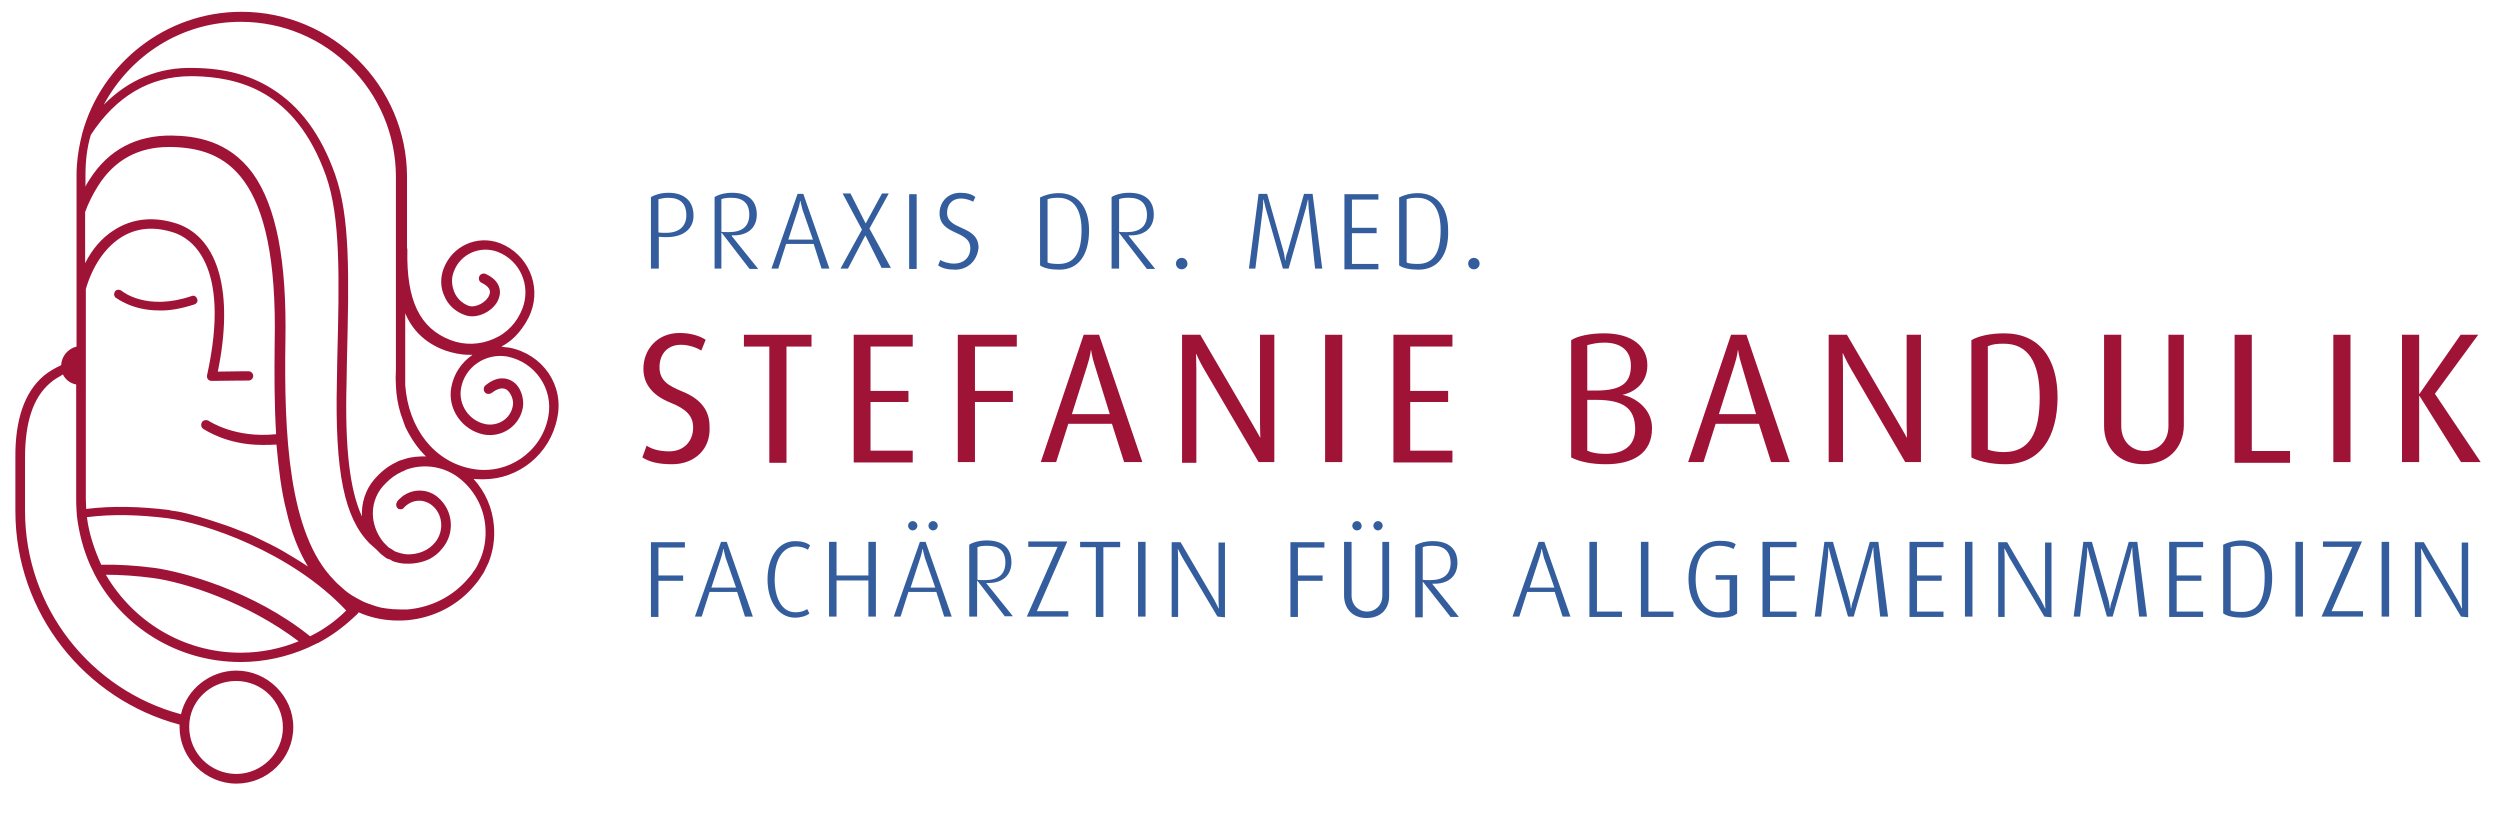 <?xml version="1.0" encoding="utf-8"?>
<!-- Generator: Adobe Illustrator 28.0.0, SVG Export Plug-In . SVG Version: 6.00 Build 0)  -->
<svg version="1.1" id="Ebene_1" xmlns="http://www.w3.org/2000/svg" xmlns:xlink="http://www.w3.org/1999/xlink" x="0px" y="0px"
	 viewBox="0 0 699 228" style="enable-background:new 0 0 699 228;" xml:space="preserve">
<style type="text/css">
	.st0{fill:#345D9D;}
	.st1{fill:#9F1337;}
</style>
<g>
	<g>
		<path class="st0" d="M184.1,153v7.9h6.9v1.5h-6.9v10.1H182v-20.9h9.5v1.5h-7.4V153z"/>
		<path class="st0" d="M208.3,172.4l-2.2-6.9h-7.7l-2.2,6.9h-1.9l7.3-20.9h1.6l7.3,20.9H208.3z M202.9,156c-0.4-1.5-0.6-2.5-0.6-2.5
			h-0.1c0,0-0.1,1-0.6,2.5l-2.7,8.3h6.9L202.9,156z"/>
		<path class="st0" d="M222.3,172.7c-4.8,0-7.7-4.8-7.7-10.7c0-5.8,2.8-10.7,7.7-10.7c1.8,0,3.3,0.4,4.2,1.2l-0.6,1.2
			c-0.6-0.4-1.8-0.9-3.3-0.9c-4.3,0-6,4.6-6,9.2c0,4.9,1.8,9.2,5.8,9.2c1.3,0,2.4-0.3,3.3-0.9l0.6,1.2
			C225.6,172.2,223.9,172.7,222.3,172.7z"/>
		<path class="st0" d="M242.8,172.4v-10.1h-8.9v10.1h-2.1v-20.9h2.1v9.4h8.9v-9.4h2.1v20.9H242.8z"/>
		<path class="st0" d="M264,172.4l-2.2-6.9H254l-2.2,6.9h-1.9l7.3-20.9h1.6l7.3,20.9H264z M255.2,148.3c-0.7,0-1.3-0.6-1.3-1.3
			c0-0.7,0.6-1.3,1.3-1.3s1.3,0.6,1.3,1.3C256.5,147.7,255.9,148.3,255.2,148.3z M258.6,156c-0.4-1.5-0.6-2.5-0.6-2.5h-0.1
			c0,0-0.1,1-0.6,2.5l-2.7,8.3h6.9L258.6,156z M260.9,148.3c-0.7,0-1.3-0.6-1.3-1.3c0-0.7,0.6-1.3,1.3-1.3s1.3,0.6,1.3,1.3
			C262.2,147.7,261.6,148.3,260.9,148.3z"/>
		<path class="st0" d="M281,172.4l-7.7-10h-0.1v10H271v-20.1c0.9-0.6,2.7-1.2,4.9-1.2c4.5,0,6.9,2.2,6.9,6.1c0,3.9-2.8,6-7,5.8v0.1
			l7.4,9.2H281L281,172.4z M276.1,152.6c-1.2,0-2.2,0.1-2.8,0.4v9.1c0.3,0.1,1.2,0.1,2.1,0.1c3.7,0,5.7-1.6,5.7-4.9
			S279.3,152.6,276.1,152.6z"/>
		<path class="st0" d="M287.1,172.4l8.6-19.5h-8.2v-1.5h10.9l-8.5,19.5h8.8v1.5H287.1z"/>
		<path class="st0" d="M308.5,153v19.5h-2.1V153H302v-1.5h11.2v1.5H308.5z"/>
		<path class="st0" d="M318.2,172.4v-20.9h2.1v20.9H318.2z"/>
		<path class="st0" d="M340.4,172.4l-9.8-16.5c-0.7-1.3-1.3-2.5-1.3-2.5l0,0c0,0,0.1,1.3,0.1,2.7v16.4h-1.8v-20.9h2.5l9.4,16.1
			c0.7,1.3,1.2,2.4,1.2,2.4h0.1c0,0-0.1-1.2-0.1-2.5v-15.9h1.8v20.9L340.4,172.4L340.4,172.4z"/>
		<path class="st0" d="M362.9,153v7.9h6.9v1.5h-6.9v10.1h-2.1v-20.9h9.5v1.5h-7.4V153z"/>
		<path class="st0" d="M382.1,172.8c-4,0-6.3-2.7-6.3-6.3v-15h2.1v15c0,2.8,2.1,4.5,4.3,4.5s4.3-1.6,4.3-4.5v-15h1.9v15
			C388.5,170.2,386.1,172.8,382.1,172.8z M379.4,148.3c-0.7,0-1.3-0.6-1.3-1.3c0-0.7,0.6-1.3,1.3-1.3s1.3,0.6,1.3,1.3
			C380.8,147.7,380.2,148.3,379.4,148.3z M385.3,148.3c-0.7,0-1.3-0.6-1.3-1.3c0-0.7,0.6-1.3,1.3-1.3s1.3,0.6,1.3,1.3
			C386.6,147.7,385.9,148.3,385.3,148.3z"/>
		<path class="st0" d="M405.5,172.4l-7.7-9.8l0,0v10h-2.1v-20.1c0.9-0.6,2.7-1.2,4.9-1.2c4.5,0,6.9,2.2,6.9,6.1s-2.8,6-7,5.8v0.1
			l7.4,9.2h-2.4V172.4z M400.6,152.6c-1.2,0-2.2,0.1-2.8,0.4v9.1c0.3,0.1,1.2,0.1,2.1,0.1c3.7,0,5.7-1.6,5.7-4.9
			C405.5,154.1,403.7,152.6,400.6,152.6z"/>
		<path class="st0" d="M436.9,172.4l-2.2-6.9H427l-2.2,6.9h-1.9l7.3-20.9h1.6l7.3,20.9H436.9z M431.7,156c-0.4-1.5-0.6-2.5-0.6-2.5
			H431c0,0-0.1,1-0.6,2.5l-2.7,8.3h6.9L431.7,156z"/>
		<path class="st0" d="M444.4,172.4v-20.9h2.1v19.5h7v1.5h-9.1V172.4z"/>
		<path class="st0" d="M458.8,172.4v-20.9h2.1v19.5h7v1.5h-9.1V172.4z"/>
		<path class="st0" d="M480.7,172.7c-4.3,0-8.6-3.3-8.6-10.9c0-7.2,4.3-10.6,8.6-10.6c2.5,0,3.9,0.4,4.6,1l-0.6,1.3
			c-0.7-0.4-2.1-0.9-3.9-0.9c-4,0-6.7,3-6.7,9.4c0,6,3,9.2,6.4,9.2c1.6,0,2.5-0.3,3.1-0.6v-8.5h-3.9v-1.3h6v10.7
			C484.6,172.4,483.3,172.7,480.7,172.7z"/>
		<path class="st0" d="M492.8,172.4v-20.9h9.5v1.5h-7.4v7.9h6.9v1.5h-6.9v8.6h7.4v1.5h-9.5V172.4z"/>
		<path class="st0" d="M525.7,172.4l-1.8-16.8c-0.1-1.3-0.1-2.5-0.1-2.5h-0.1c0,0-0.3,1.2-0.6,2.5l-4.8,16.8h-1.6l-4.8-16.8
			c-0.3-1.2-0.6-2.5-0.6-2.5h-0.1c0,0,0,1.3-0.1,2.5l-1.9,16.8h-1.8l2.7-20.9h2.4l4.6,16.2c0.3,1.2,0.4,2.4,0.4,2.4h0.1
			c0,0,0.1-1.2,0.6-2.4l4.6-16.2h2.4l2.7,20.9H525.7z"/>
		<path class="st0" d="M533.9,172.4v-20.9h9.5v1.5H536v7.9h6.9v1.5H536v8.6h7.4v1.5h-9.5V172.4z"/>
		<path class="st0" d="M549.4,172.4v-20.9h2.1v20.9H549.4z"/>
		<path class="st0" d="M571.6,172.4l-9.8-16.5c-0.7-1.3-1.3-2.5-1.3-2.5h-0.1c0,0,0.1,1.3,0.1,2.7v16.4h-1.8v-20.9h2.5l9.4,16.1
			c0.7,1.3,1.2,2.4,1.2,2.4h0.1c0,0-0.1-1.2-0.1-2.5v-15.9h1.8v20.9L571.6,172.4L571.6,172.4z"/>
		<path class="st0" d="M598.1,172.4l-1.8-16.8c-0.1-1.3-0.1-2.5-0.1-2.5h-0.1c0,0-0.3,1.2-0.6,2.5l-4.8,16.8h-1.6l-4.8-16.8
			c-0.3-1.2-0.6-2.5-0.6-2.5h-0.1c0,0,0,1.3-0.1,2.5l-1.9,16.8h-1.8l2.7-20.9h2.4l4.6,16.2c0.3,1.2,0.4,2.4,0.4,2.4h0.1
			c0,0,0.1-1.2,0.6-2.4l4.6-16.2h2.4l2.7,20.9H598.1z"/>
		<path class="st0" d="M606.5,172.4v-20.9h9.5v1.5h-7.4v7.9h6.9v1.5h-6.9v8.6h7.4v1.5h-9.5V172.4z"/>
		<path class="st0" d="M627,172.7c-2.4,0-4.3-0.4-5.4-1.2v-19.2c1.2-0.6,3.1-1.2,5.2-1.2c5.4,0,8.5,3.9,8.5,10.4
			S632.7,172.7,627,172.7z M626.7,152.6c-1.2,0-2.2,0.1-3,0.4v17.7c0.6,0.3,1.9,0.4,3.1,0.4c4.6,0,6.4-3.4,6.4-9.5
			C633.3,155.9,631.1,152.6,626.7,152.6z"/>
		<path class="st0" d="M641.8,172.4v-20.9h2.1v20.9H641.8z"/>
		<path class="st0" d="M649.1,172.4l8.6-19.5h-8.2v-1.5h10.9l-8.5,19.5h8.8v1.5H649.1z"/>
		<path class="st0" d="M665.9,172.4v-20.9h2.1v20.9H665.9z"/>
		<path class="st0" d="M688.1,172.4l-9.8-16.5c-0.7-1.3-1.3-2.5-1.3-2.5h-0.1c0,0,0.1,1.3,0.1,2.7v16.4h-1.8v-20.9h2.5l9.4,16.1
			c0.7,1.3,1.2,2.4,1.2,2.4h0.1c0,0-0.1-1.2-0.1-2.5v-15.9h1.8v20.9L688.1,172.4L688.1,172.4z"/>
	</g>
	<g>
		<path class="st0" d="M186.4,66.3c-0.7,0-1.6,0-2.2-0.1v8.9H182v-20c1-0.6,2.8-1.2,4.9-1.2c4.6,0,7,2.5,7,6.3
			C194,63.5,191.6,66.3,186.4,66.3z M186.8,55.3c-1.2,0-2.2,0.3-2.7,0.4V65c0.6,0.1,1.3,0.1,2.1,0.1c4,0,5.7-2.1,5.7-4.9
			C191.9,56.9,190.2,55.3,186.8,55.3z"/>
		<path class="st0" d="M209.5,75.1l-7.7-10h-0.1v10h-1.9v-20c0.9-0.6,2.7-1.2,4.9-1.2c4.5,0,6.9,2.2,6.9,6.1s-2.8,6-7,5.8V66
			l7.4,9.2h-2.4V75.1z M204.5,55.3c-1.2,0-2.2,0.1-2.8,0.4v9.1c0.3,0.1,1.2,0.1,2.1,0.1c3.7,0,5.7-1.6,5.7-4.9
			C209.5,56.8,207.7,55.3,204.5,55.3z"/>
		<path class="st0" d="M229.7,75.1l-2.2-6.9h-7.7l-2.2,6.9h-1.9l7.3-20.9h1.6l7.3,20.9H229.7z M224.4,58.7c-0.4-1.5-0.6-2.5-0.6-2.5
			h-0.1c0,0-0.1,1-0.6,2.5l-2.7,8.3h6.9L224.4,58.7z"/>
		<path class="st0" d="M246.6,75.1l-4.6-9.2h-0.1l-4.8,9.2h-2.1l6-10.9l-5.4-10.1h2.2l4.2,8.3h0.1l4.5-8.3h1.9l-5.4,9.8l6,11h-2.5
			V75.1z"/>
		<path class="st0" d="M254.2,75.1V54.3h2.1v20.9H254.2z"/>
		<path class="st0" d="M267.1,75.4c-2.2,0-3.7-0.4-4.8-1.2l0.6-1.5c0.7,0.4,2.1,1,3.9,1c2.5,0,4.5-1.6,4.5-4.3
			c0-5.2-8.6-3.4-8.6-9.8c0-3,2.2-5.7,5.8-5.7c1.8,0,3.3,0.4,4.2,1.2l-0.6,1.3c-0.7-0.4-2.1-0.9-3.4-0.9c-2.4,0-3.9,1.6-3.9,4
			c0,5.1,8.8,3.3,8.8,9.8C273.2,73,270.5,75.4,267.1,75.4z"/>
		<path class="st0" d="M296.2,75.4c-2.4,0-4.3-0.4-5.4-1.2V55.2c1.2-0.6,3.1-1.2,5.2-1.2c5.4,0,8.5,3.9,8.5,10.4
			C304.5,71.1,301.7,75.4,296.2,75.4z M295.9,55.3c-1.2,0-2.2,0.1-3,0.4v17.7c0.6,0.3,1.9,0.4,3.1,0.4c4.6,0,6.4-3.4,6.4-9.5
			C302.4,58.6,300.2,55.3,295.9,55.3z"/>
		<path class="st0" d="M320.6,75.1l-7.7-10l0,0v10h-2.1v-20c0.9-0.6,2.7-1.2,4.9-1.2c4.5,0,6.9,2.2,6.9,6.1s-2.8,6-7,5.8V66l7.4,9.2
			h-2.4V75.1z M315.7,55.3c-1.2,0-2.2,0.1-2.8,0.4v9.1c0.3,0.1,1.2,0.1,2.1,0.1c3.7,0,5.7-1.6,5.7-4.9
			C320.6,56.8,318.8,55.3,315.7,55.3z"/>
		<path class="st0" d="M330.4,75.3c-0.9,0-1.6-0.7-1.6-1.6s0.7-1.6,1.6-1.6c0.9,0,1.6,0.7,1.6,1.6C332.1,74.5,331.3,75.3,330.4,75.3
			z"/>
		<path class="st0" d="M367.7,75.1l-1.8-16.8c-0.1-1.3-0.1-2.5-0.1-2.5h-0.1c0,0-0.3,1.2-0.6,2.5l-4.8,16.8h-1.6l-4.8-16.8
			c-0.3-1.2-0.6-2.5-0.6-2.5h-0.1c0,0,0,1.3-0.1,2.5L351,75.1h-1.8l2.7-20.9h2.4l4.6,16.2c0.3,1.2,0.4,2.4,0.4,2.4h0.1
			c0,0,0.1-1.2,0.6-2.4l4.6-16.2h2.4l2.7,20.9C369.8,75.1,367.7,75.1,367.7,75.1z"/>
		<path class="st0" d="M375.9,75.1V54.3h9.5v1.5H378v7.9h6.9v1.5H378v8.6h7.4v1.5h-9.5V75.1z"/>
		<path class="st0" d="M396.6,75.4c-2.4,0-4.3-0.4-5.4-1.2V55.2c1.2-0.6,3.1-1.2,5.2-1.2c5.4,0,8.5,3.9,8.5,10.4
			C405.1,71.1,402.2,75.4,396.6,75.4z M396.3,55.3c-1.2,0-2.2,0.1-3,0.4v17.7c0.6,0.3,1.9,0.4,3.1,0.4c4.6,0,6.4-3.4,6.4-9.5
			C402.8,58.6,400.6,55.3,396.3,55.3z"/>
		<path class="st0" d="M412.1,75.3c-0.9,0-1.6-0.7-1.6-1.6s0.7-1.6,1.6-1.6s1.6,0.7,1.6,1.6S413,75.3,412.1,75.3z"/>
	</g>
	<g>
		<path class="st1" d="M187.9,129.8c-4,0-6.4-0.7-8.3-1.9l1.2-3.3c1.3,0.9,3.4,1.6,6.3,1.6c4,0,6.7-2.7,6.7-6.7
			c0-3.1-1.8-5.1-6.3-6.9c-6-2.4-7.6-6.1-7.6-9.5c0-5.4,3.9-10,10.1-10c3.3,0,5.8,0.9,7.3,1.9l-1.2,3c-1.2-0.7-3.3-1.6-5.7-1.6
			c-3.7,0-6,2.5-6,6.3s2.7,5.2,6,6.6c7,2.7,8,6.9,8,10.1C198.7,125.5,194.3,129.8,187.9,129.8z"/>
		<path class="st1" d="M219.9,96.9v32.5h-4.8V96.9H208v-3.3h18.9v3.3H219.9z"/>
		<path class="st1" d="M238.7,129.2V93.6h16.5v3.3h-11.8v12.4H254v3.1h-10.6v13.6h11.8v3.3H238.7z"/>
		<path class="st1" d="M272.6,96.9v12.4h10.6v3.1h-10.6v16.8h-4.8V93.6h16.5v3.3H272.6z"/>
		<path class="st1" d="M314.3,129.2l-3.4-10.7h-12.2l-3.4,10.7H291L303,93.6h4.3l12.1,35.6H314.3z M306.1,102.2
			c-0.9-2.8-1-4.3-1-4.3H305c0,0-0.1,1.5-1,4.3l-4.3,13.6h10.6L306.1,102.2z"/>
		<path class="st1" d="M351.9,129.2l-15.2-25.9c-1.3-2.2-2.2-4.3-2.2-4.3h-0.1c0,0,0.1,2.2,0.1,4.5v25.9h-4V93.6h5.1l14.6,25
			c1.3,2.2,2.1,3.7,2.1,3.7h0.1c0,0-0.1-1.6-0.1-3.9V93.6h4v35.6H351.9z"/>
		<path class="st1" d="M370.5,129.2V93.6h4.8v35.6H370.5z"/>
		<path class="st1" d="M389.6,129.2V93.6h16.5v3.3h-11.8v12.4h10.6v3.1h-10.6v13.6h11.8v3.3H389.6z"/>
		<path class="st1" d="M449,129.8c-4,0-7.4-0.7-9.7-1.9V95.1c1.9-1.2,5.4-1.9,9.2-1.9c7.9,0,12.1,3.7,12.1,8.9c0,5.1-3.7,7.6-7,8.3
			v0c3.3,0.6,8.3,3.7,8.3,9.2C462,126.8,456.5,129.8,449,129.8z M448.6,95.8c-1.9,0-3.3,0.3-4.8,0.7v12.7h2.4c7.3,0,9.8-2.2,9.8-7
			C456,98.1,453.3,95.8,448.6,95.8z M446.2,111.8h-2.4v14.2c1.3,0.6,2.8,0.9,5.1,0.9c4.6,0,8.3-1.9,8.3-7
			C457.1,114.1,453.9,111.8,446.2,111.8z"/>
		<path class="st1" d="M495.2,129.2l-3.4-10.7h-12.1l-3.4,10.7H472L484,93.6h4.3l12.1,35.6H495.2z M487,102.2c-0.9-2.8-1-4.3-1-4.3
			h-0.1c0,0-0.1,1.5-1,4.3l-4.3,13.6H491L487,102.2z"/>
		<path class="st1" d="M532.7,129.2l-15.2-26.1c-1.3-2.2-2.2-4.3-2.2-4.3h-0.1c0,0,0.1,2.2,0.1,4.5v25.9h-4V93.6h5.1l14.6,25
			c1.3,2.2,2.1,3.7,2.1,3.7h0.1c0,0-0.1-1.6-0.1-3.9V93.6h4v35.6H532.7z"/>
		<path class="st1" d="M560.6,129.8c-4,0-7.6-0.9-9.4-1.9V95.1c2.1-1.2,5.4-1.9,9.2-1.9c9.8,0,14.9,7,14.9,18
			C575.2,122,570.7,129.8,560.6,129.8z M560.3,96.1c-1.9,0-3.1,0.1-4.5,0.7v28.9c1,0.4,2.7,0.7,4.5,0.7c7.2,0,10-5.4,10-15.3
			C570.3,101.2,567,96.1,560.3,96.1z"/>
		<path class="st1" d="M599.3,129.8c-6.9,0-11-4.6-11-10.7V93.6h4.8v25.5c0,4.5,3.1,7,6.6,7s6.6-2.5,6.6-7V93.6h4.3v25.5
			C610.5,125.2,606.2,129.8,599.3,129.8z"/>
		<path class="st1" d="M624.8,129.2V93.6h4.8v32.5h10.7v3.3h-15.5V129.2z"/>
		<path class="st1" d="M652.4,129.2V93.6h4.8v35.6H652.4z"/>
		<path class="st1" d="M688.1,129.2l-11.6-18.5h-0.1v18.5h-4.8V93.6h4.8v16.5h0.1L688,93.6h4.9l-12.1,16.5l12.8,19.1L688.1,129.2
			L688.1,129.2z"/>
	</g>
	<g>
		<path class="st1" d="M54.4,85.1c0.7-0.3,1-0.9,0.7-1.6c-0.3-0.7-0.9-1-1.6-0.7c-12.4,4.2-19.2-1.2-19.5-1.5
			c-0.6-0.4-1.3-0.4-1.8,0.1c-0.4,0.6-0.4,1.3,0.1,1.8c0.3,0.1,4.5,3.6,12.2,3.6C47.4,86.9,50.7,86.3,54.4,85.1z"/>
		<path class="st1" d="M142.4,97.2c-0.7-0.1-1.5-0.1-2.2-0.3c1.9-1,3.6-2.4,4.9-4c1.3-1.6,2.5-3.4,3.3-5.5c3-7.7-0.9-16.4-8.6-19.4
			c-6.3-2.4-13.4,0.7-15.8,7.2c-0.9,2.5-0.9,5.2,0.3,7.7c1,2.4,3.1,4.3,5.7,5.2c3.6,1.3,8.2-1.3,9.4-4.5c0.9-2.2,0.4-5.2-3.6-7
			c-0.7-0.3-1.5,0-1.8,0.7c-0.3,0.7,0,1.5,0.7,1.8c1.9,0.9,2.7,2.1,2.1,3.4c-0.7,1.9-3.7,3.7-5.8,3c-1.8-0.7-3.3-2.1-4-3.9
			c-0.7-1.8-0.9-3.7-0.1-5.7c1.8-4.9,7.3-7.3,12.2-5.5c6.3,2.4,9.4,9.4,7,15.8c-1.5,3.9-4.3,7-8.2,8.6c-3.7,1.6-8,1.8-11.9,0.3
			c-8.6-3.3-12.4-11-12.1-25.2c0-0.1,0-0.4-0.1-0.6v-20C113.7,24,93,3.3,67.5,3.3c-21.2,0-39.2,14.5-44.5,34l0,0
			c-0.7,2.8-1.3,5.8-1.5,8.9c-0.1,1-0.1,2.1-0.1,3.3v47.4c-2.4,0.6-4.2,2.7-4.3,5.2c-1.9,0.9-3.6,1.9-4.9,3
			c-5.4,4.6-8,12.4-7.9,22.9v14.9c0,28.6,19.5,52.7,45.9,59.7c0,0.3,0,0.6,0,0.7c0,8.6,7.2,15.8,15.9,15.8s15.9-7,15.9-15.8
			c0-8.6-7.2-15.8-15.9-15.8c-7.4,0-13.9,5.2-15.5,12.2C25.5,193,7,170,7,142.9V128c0-9.8,2.2-16.8,7-20.9c1-0.9,2.2-1.6,3.6-2.4
			c0.7,1.5,2.1,2.5,3.7,2.8V139c0,1.2,0,2.5,0.1,3.7l0,0c0,0.6,0.1,1,0.1,1.6c0.6,4.8,1.8,9.4,3.7,13.7l0,0c0.4,0.9,0.9,1.8,1.3,2.7
			c7.7,14.6,23.1,24.4,40.8,24.4c6.7,0,13.1-1.5,18.8-4c0.9-0.4,1.8-0.9,2.7-1.3c0,0,0,0,0.1,0c3.6-1.9,6.9-4.3,9.8-7
			c0.6-0.6,1.2-1,1.6-1.6c0.3,0.1,0.6,0.3,0.9,0.4l0,0c3.3,1.3,6.7,1.9,10.1,1.9c0.9,0,1.8,0,2.7-0.1c7.4-0.7,14.2-4.2,18.9-10
			c0.9-1,1.6-2.2,2.4-3.4l0,0c0.4-0.9,0.9-1.8,1.3-2.7l0,0c1.3-3.3,1.8-6.7,1.5-10.3c-0.4-4.9-2.4-9.5-5.7-13.1
			c0.9,0.1,1.9,0.1,2.8,0.1c9.8,0,18.6-7,20.6-17.1C157.8,107.7,151.7,99,142.4,97.2z M52.9,203.2c0-0.9,0.1-1.9,0.3-2.8
			c1.3-5.8,6.6-10,12.8-10c7.3,0,13.1,5.8,13.1,13c0,7.2-6,13-13.1,13C58.7,216.3,52.9,210.5,52.9,203.2
			C52.9,203.4,52.9,203.4,52.9,203.2z M67.3,6.1c24,0,43.4,19.4,43.4,43.4v53.8c-0.1,1.6-0.1,3.1,0,4.6c0.1,2.7,0.6,5.4,1.3,7.7
			c0.4,1.2,0.9,2.5,1.3,3.7c1.5,3.1,3.4,6,5.8,8.3c-1.9,0-4,0.1-5.8,0.7c-0.4,0.1-0.9,0.3-1.3,0.4c-0.4,0.1-0.9,0.4-1.3,0.6
			c-2.2,1-4.3,2.7-6.1,4.8c-2.4,2.8-3.6,6.6-3.4,10.3c-3.4-7.4-4.8-19.1-4.3-37.5c0-2.1,0.1-4,0.1-6c0.6-24.3,0.9-40.2-3.3-52.1
			C89.8,37.7,83.9,29.7,76,24.8C70,21,62.9,19.1,54.2,19c-9.8-0.3-18.3,3.3-25.2,10.3C36.5,15.4,50.8,6.1,67.3,6.1z M24,80.8
			c1.9-6.4,5.2-11.3,9.5-14.2c4.5-3,9.7-3.4,15.3-1.5c3.9,1.3,16.1,8,9.1,39.8c-0.1,0.4,0,0.9,0.3,1.2c0.3,0.3,0.6,0.4,1,0.4l0,0
			c6.3-0.1,10.3-0.1,10.3-0.1c0.7,0,1.3-0.6,1.3-1.3c0-0.7-0.6-1.3-1.3-1.3c0,0-3.3,0-8.6,0.1c4.5-21.9,0.3-37.2-11.2-41.3
			c-6.6-2.2-12.7-1.6-17.9,1.8c-3.3,2.1-6,5.2-8,9.2V59.3c0.9-2.5,2.1-4.9,3.6-7.3c4.6-7.3,11.3-10.9,19.8-10.9c0.3,0,0.4,0,0.7,0
			c14.9,0.3,29.9,7.2,28.9,54.7c-0.1,8.5-0.1,17.3,0.4,25.6c-11.5,1.2-18.6-3.6-18.8-3.7c-0.6-0.4-1.5-0.3-1.9,0.3
			c-0.4,0.6-0.3,1.5,0.3,1.9c0.3,0.1,6.4,4.5,16.5,4.5c1.3,0,2.7,0,4-0.1c0.6,6.6,1.3,12.8,2.8,18.6c1.3,5.8,3.3,11,6,15.5
			c-2.4-1.6-4.9-3.1-7.3-4.5c-1-0.6-1.9-1-3-1.6c-1.5-0.7-3-1.5-4.3-2.1c-0.9-0.4-1.9-0.9-2.8-1.2c-1.9-0.7-3.7-1.5-5.5-2.1
			c-5.5-1.9-10.3-3.3-13.6-3.9c-0.3,0-0.6-0.1-0.7-0.1c-0.6-0.1-1.2-0.1-1.6-0.3c-8.3-1-15.8-1.2-23.2-0.3c0-0.9-0.1-1.9-0.1-2.8
			L24,80.8L24,80.8z M67.3,182.5c-16.1,0-30.1-8.8-37.7-21.8c4.2,0,8.5,0.3,13.1,0.9c9.1,1.2,26.5,6.9,40.8,17.7
			C78.7,181.3,73.1,182.5,67.3,182.5z M86.7,177.9c-15.8-12.7-35.6-18-43.4-19.1c-5.4-0.7-10.3-1-15-0.9c-1.9-4.2-3.4-8.6-4-13.3
			c7.2-0.9,14.5-0.7,22.6,0.3c10,1.3,34.3,9.2,49.9,25.8C93.9,173.6,90.4,176.1,86.7,177.9z M135.7,147.2c0.3,3.4-0.3,7-1.8,10
			c-0.4,0.9-0.9,1.9-1.6,2.7c-0.3,0.6-0.7,1-1.2,1.6c-4.3,5.2-10.4,8.3-17.1,8.9c-0.3,0-0.6,0-0.9,0c-0.4,0-0.9,0-1.3,0
			c-1.3,0-2.7-0.1-4-0.3c-0.9-0.1-1.8-0.3-2.7-0.6c-0.9-0.3-3-1-3.3-1.2c-0.1-0.1-0.4-0.1-0.6-0.3c0,0-0.3-0.1-1.9-1
			c-1.6-0.9-2.5-1.6-3.7-2.7c-0.7-0.6-1.5-1.3-2.2-2.1c-12.8-13-14-41.1-13.6-66.9c0.4-22.3-2.5-37.5-9.1-46.8
			C63.9,39.2,54.5,38,48,37.9c-9.8-0.1-17.6,3.9-22.9,12.2c-0.4,0.7-0.9,1.3-1.2,2.1V49c0-3.9,0.4-7.7,1.5-11.3l0,0l0,0
			c7-10.7,16.4-16.4,28-16.4c0.3,0,0.6,0,0.9,0c11.6,0.3,28.2,3.4,36.9,28c4,11.5,3.7,28.2,3.1,51.2c0,1.9-0.1,4-0.1,6.1
			c-0.6,25.5,2.1,38.3,9.2,45.4c0.6,0.6,1.2,1,1.8,1.6l0,0c0.4,0.4,0.9,0.9,1.3,1.3c0.3,0.3,0.6,0.4,0.9,0.7
			c0.4,0.3,0.7,0.6,1.2,0.7s0.9,0.4,1.2,0.6c1.2,0.4,2.4,0.7,3.6,0.7c2.2,0.1,4.6-0.3,6.7-1.3c1.3-0.7,2.5-1.6,3.6-3
			c3.6-4.3,3-10.6-1.2-14.2c-2.5-2.2-6.1-2.5-8.9-1c-0.4,0.3-0.9,0.4-1.3,0.9c-0.4,0.3-0.9,0.7-1.3,1.3c0,0,0,0,0,0.1l0,0
			c-0.3,0.4-0.3,1,0,1.5l0.1,0.1l0.1,0.1l0.1,0.1c0,0,0.1,0,0.1,0.1c0.1,0,0.4,0.1,0.6,0.1c0.3,0,0.7-0.1,0.9-0.4
			c0.1-0.1,0.3-0.4,0.6-0.6c2.1-1.8,5.1-1.9,7.3-0.1c3.1,2.5,3.4,7.2,0.9,10.3c-1.9,2.4-4.8,3.4-7.6,3.4l0,0c-1,0-2.1-0.3-3-0.6
			c-0.4-0.1-0.9-0.3-1.2-0.6c-0.4-0.3-0.7-0.4-1.2-0.7c0,0-0.1,0-0.1-0.1c-0.4-0.4-0.9-0.9-1.3-1.3l0,0c-1.6-1.9-2.7-4.3-3-7
			c-0.3-3.3,0.7-6.4,2.8-8.8c1.2-1.3,2.5-2.5,3.9-3.3c0.4-0.3,0.9-0.4,1.3-0.7c0.4-0.1,0.9-0.4,1.3-0.6c5.1-1.8,10.9-0.9,15.2,2.7
			C132.7,137.2,135.3,142,135.7,147.2z M153.3,116.5c-1.8,9.8-11.3,16.4-21.2,14.6c-10.7-1.9-17.9-11.3-18.8-23.4V87.6
			c1.9,4.5,5.4,8.3,11.2,10.4c2.1,0.7,4.3,1.2,6.6,1.2c0.3,0,0.6,0,1,0l0,0c0,0-0.1,0-0.1,0.1c-3,2.1-5.1,5.2-5.8,8.9
			c-1.2,6.1,3,12.1,9.1,13.3c5.1,0.9,10-2.4,10.9-7.6c0.4-2.5-0.6-6-3.1-7.4c-1.2-0.7-3.9-1.6-7.3,1.2c-0.6,0.4-0.7,1.3-0.3,1.9
			s1.3,0.7,1.9,0.3c1.2-0.9,2.8-1.8,4.2-1c1.3,0.9,2.1,3.1,1.8,4.5c-0.3,1.8-1.3,3.3-2.7,4.2c-1.5,1-3.3,1.3-4.9,1
			c-4.6-0.9-7.7-5.4-6.9-10c1-6,6.9-10,13-8.9C149.7,101.3,154.8,108.8,153.3,116.5z"/>
	</g>
</g>
</svg>
